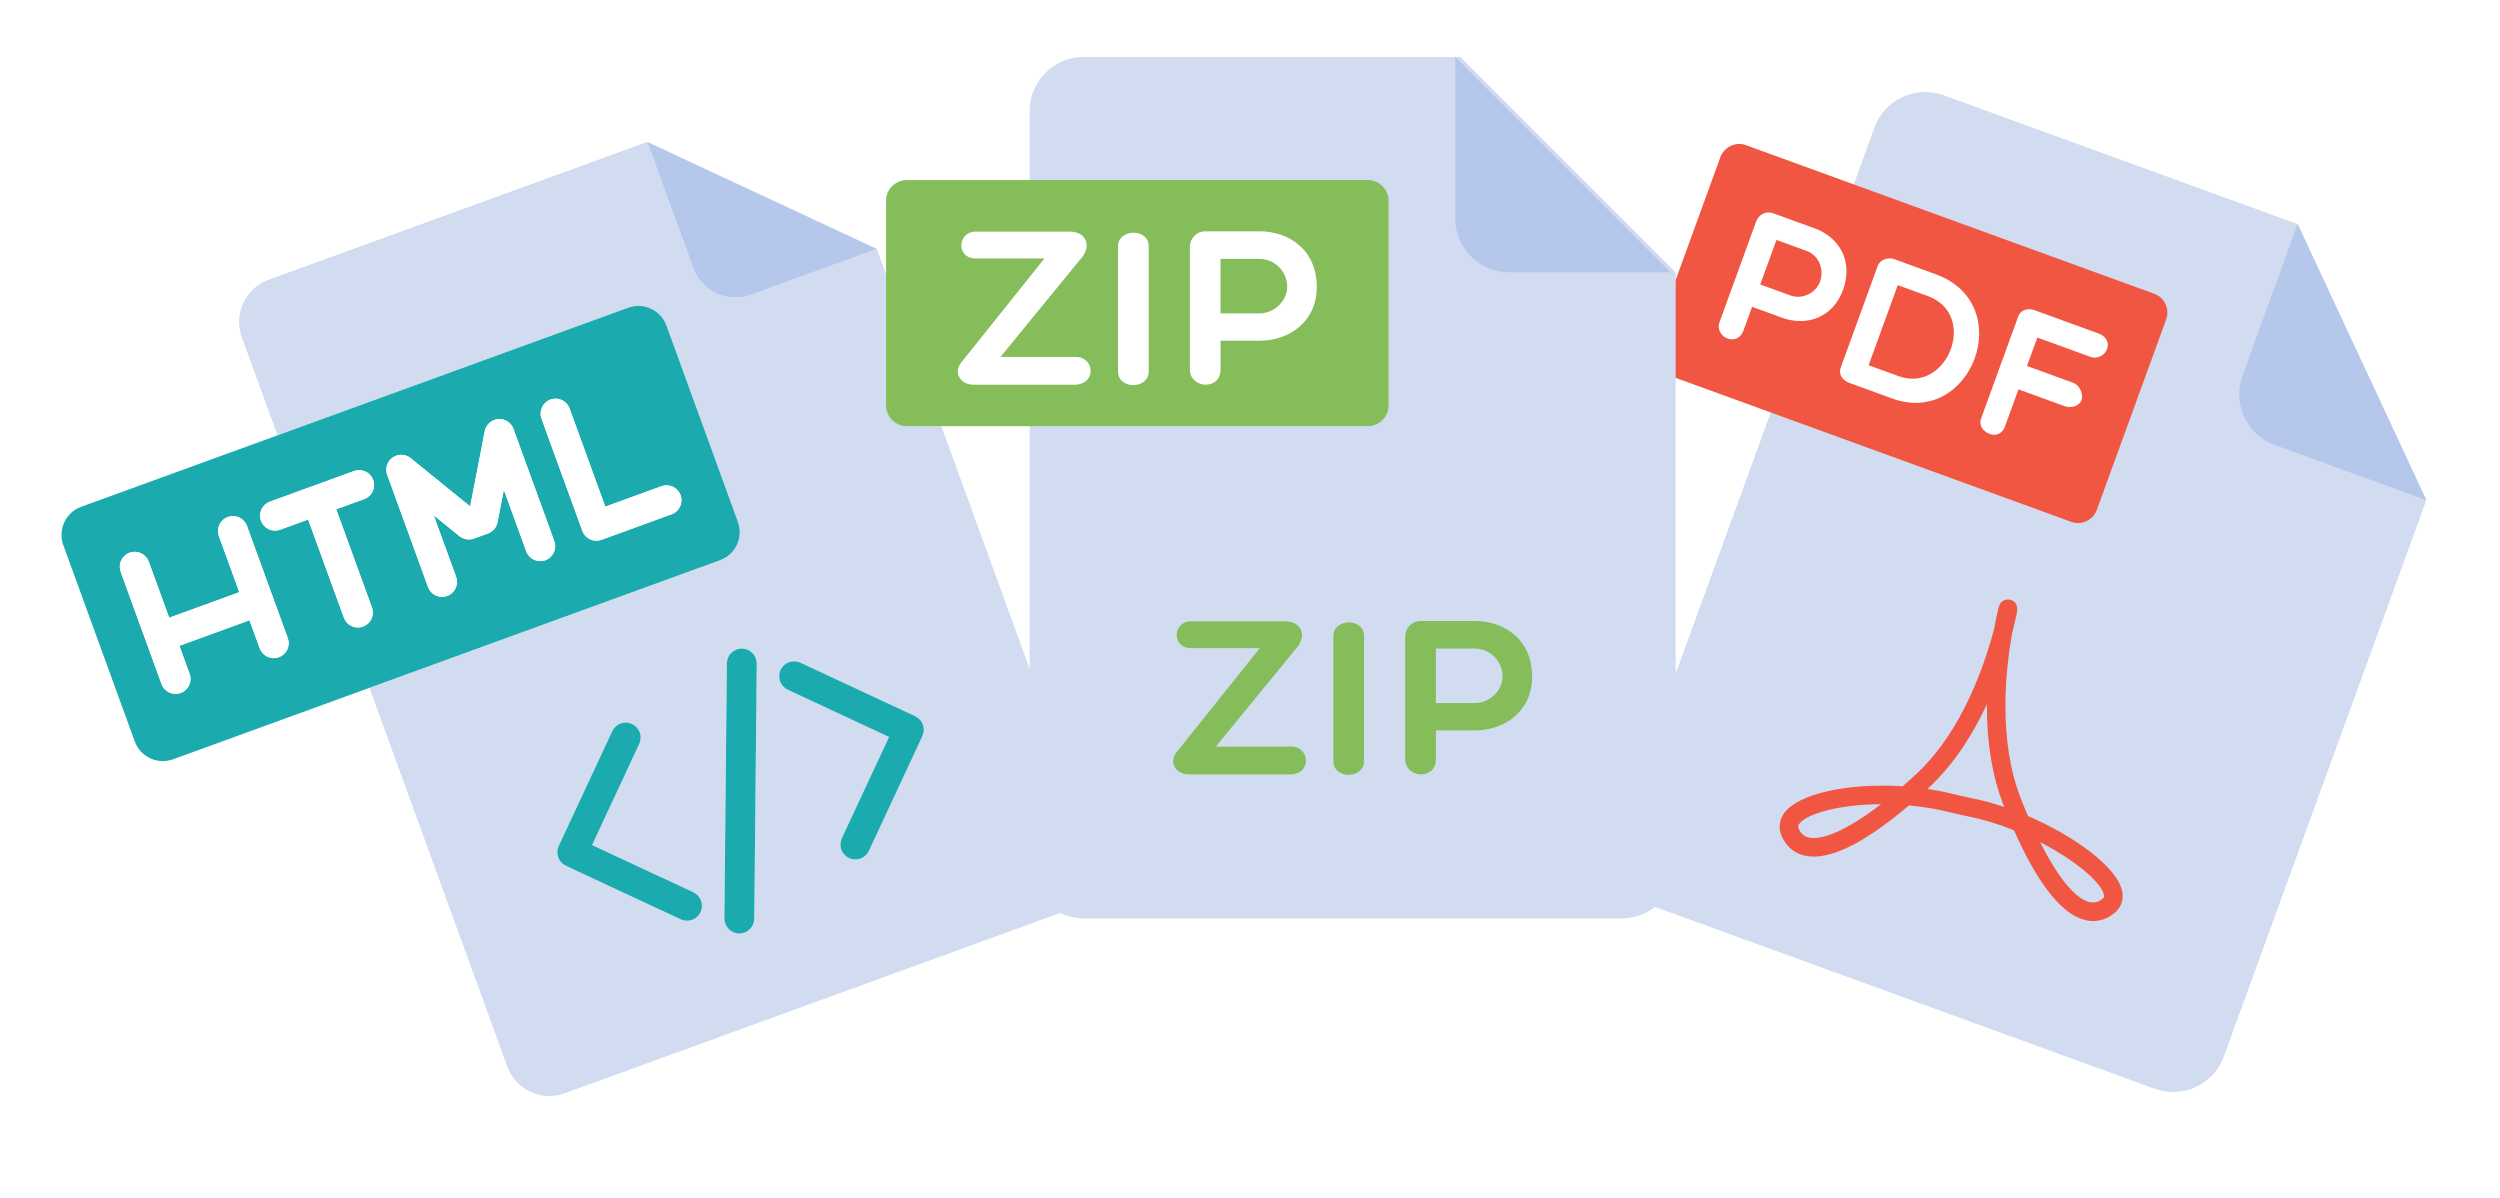 <svg width="217" height="104" viewBox="0 0 217 104" fill="none" xmlns="http://www.w3.org/2000/svg"><path d="M65.154 25.599C63.137 26.333 60.906 25.293 60.172 23.276L56.184 12.318L23.31 24.283C21.293 25.017 20.253 27.247 20.987 29.265L24.089 37.787L54.527 26.709C55.872 26.219 57.359 26.913 57.849 28.258L64.053 45.303C64.542 46.648 63.849 48.135 62.504 48.624L32.066 59.703L44.031 92.576C44.765 94.593 46.995 95.633 49.013 94.899L92.843 78.946C94.861 78.212 95.901 75.981 95.166 73.964L76.111 21.61L65.154 25.599ZM60.182 77.449C60.336 77.521 60.475 77.623 60.59 77.748C60.705 77.874 60.794 78.02 60.852 78.18C60.91 78.34 60.936 78.51 60.929 78.68C60.922 78.85 60.881 79.017 60.809 79.171C60.657 79.495 60.389 79.728 60.078 79.841C59.766 79.954 59.411 79.949 59.087 79.797L49.123 75.151C48.969 75.079 48.83 74.978 48.715 74.852C48.6 74.727 48.511 74.58 48.453 74.42C48.395 74.26 48.369 74.091 48.376 73.921C48.384 73.751 48.425 73.584 48.496 73.43L53.143 63.465C53.445 62.817 54.216 62.536 54.864 62.839C55.513 63.141 55.794 63.912 55.491 64.561L51.392 73.35L60.182 77.449ZM65.684 57.603L65.469 79.742C65.462 80.083 65.321 80.408 65.076 80.645C64.83 80.883 64.501 81.014 64.16 81.011C63.819 81.007 63.493 80.87 63.252 80.627C63.012 80.385 62.877 80.057 62.877 79.716L63.092 57.577C63.1 56.862 63.686 56.29 64.4 56.294C65.116 56.302 65.691 56.887 65.684 57.603ZM80.065 63.889L75.419 73.853C75.268 74.178 74.999 74.41 74.688 74.523C74.376 74.637 74.022 74.631 73.697 74.48C73.543 74.408 73.405 74.306 73.29 74.181C73.175 74.055 73.086 73.909 73.027 73.749C72.969 73.589 72.943 73.419 72.951 73.249C72.958 73.079 72.999 72.912 73.071 72.758L77.169 63.968L68.38 59.87C67.731 59.567 67.451 58.797 67.753 58.148C68.056 57.499 68.826 57.219 69.475 57.521L79.439 62.168C79.593 62.24 79.731 62.341 79.847 62.467C79.961 62.592 80.05 62.739 80.109 62.899C80.167 63.059 80.193 63.228 80.186 63.398C80.178 63.568 80.137 63.735 80.065 63.889Z" fill="#D2DCF0"></path><path d="M65.154 25.598L76.112 21.61L56.184 12.318L60.172 23.275C60.906 25.293 63.137 26.333 65.154 25.598Z" fill="#B5C7EB"></path><path d="M64.053 45.303L57.849 28.258C57.359 26.913 55.872 26.219 54.527 26.709L7.044 43.991C5.699 44.481 5.006 45.968 5.495 47.313L11.699 64.358C12.189 65.703 13.676 66.396 15.021 65.907L62.504 48.624C63.849 48.135 64.542 46.648 64.053 45.303ZM24.98 55.388C25.038 55.548 25.064 55.717 25.057 55.887C25.05 56.057 25.009 56.224 24.937 56.379C24.865 56.533 24.764 56.671 24.638 56.786C24.512 56.901 24.366 56.99 24.206 57.048C24.046 57.107 23.876 57.133 23.706 57.125C23.536 57.118 23.369 57.077 23.215 57.005C23.061 56.933 22.922 56.832 22.807 56.706C22.692 56.581 22.603 56.434 22.545 56.274L21.659 53.839L15.571 56.055L16.457 58.49C16.702 59.163 16.355 59.906 15.683 60.15C15.011 60.395 14.267 60.049 14.022 59.376L10.477 49.636C10.232 48.963 10.579 48.22 11.252 47.975C11.924 47.73 12.667 48.076 12.912 48.749L14.685 53.62L20.773 51.404L19 46.534C18.942 46.374 18.916 46.204 18.923 46.034C18.93 45.864 18.971 45.697 19.043 45.543C19.115 45.389 19.217 45.25 19.342 45.135C19.468 45.02 19.614 44.931 19.774 44.873C19.934 44.815 20.104 44.789 20.274 44.796C20.444 44.803 20.611 44.844 20.765 44.916C20.919 44.988 21.058 45.09 21.173 45.215C21.288 45.341 21.377 45.487 21.435 45.647L24.98 55.388ZM31.618 43.32L29.183 44.206L32.285 52.729C32.343 52.889 32.37 53.059 32.362 53.228C32.355 53.398 32.314 53.565 32.242 53.72C32.17 53.874 32.069 54.012 31.943 54.127C31.818 54.242 31.671 54.331 31.511 54.389C31.351 54.448 31.181 54.474 31.011 54.467C30.841 54.459 30.674 54.418 30.52 54.346C30.366 54.275 30.227 54.173 30.112 54.047C29.997 53.922 29.908 53.775 29.85 53.615L26.748 45.093L24.313 45.979C24.153 46.037 23.983 46.063 23.814 46.056C23.643 46.048 23.477 46.008 23.322 45.936C23.168 45.864 23.03 45.762 22.915 45.637C22.8 45.511 22.711 45.364 22.652 45.204C22.594 45.044 22.568 44.875 22.575 44.705C22.583 44.535 22.624 44.368 22.696 44.214C22.767 44.059 22.869 43.921 22.994 43.806C23.12 43.691 23.267 43.602 23.427 43.544L30.732 40.885C30.892 40.827 31.062 40.8 31.232 40.808C31.402 40.815 31.569 40.856 31.723 40.928C31.877 41 32.016 41.101 32.13 41.227C32.245 41.352 32.335 41.499 32.393 41.659C32.451 41.819 32.477 41.989 32.47 42.159C32.462 42.329 32.422 42.496 32.35 42.65C32.278 42.804 32.176 42.943 32.051 43.058C31.925 43.173 31.778 43.262 31.618 43.32ZM48.113 46.968C48.358 47.641 48.011 48.384 47.339 48.629C46.666 48.873 45.923 48.527 45.678 47.854L43.733 42.51L43.185 45.335C43.143 45.554 43.044 45.759 42.899 45.929C42.754 46.099 42.567 46.229 42.356 46.306L41.139 46.749C40.711 46.904 40.233 46.824 39.88 46.538L37.645 44.726L39.59 50.07C39.835 50.743 39.488 51.486 38.816 51.731C38.143 51.975 37.4 51.63 37.155 50.956L33.61 41.216C33.513 40.95 33.506 40.659 33.59 40.389C33.674 40.118 33.844 39.882 34.075 39.718C34.552 39.381 35.191 39.4 35.643 39.767L40.812 43.958L42.078 37.424C42.188 36.851 42.666 36.427 43.248 36.379C43.531 36.357 43.813 36.428 44.051 36.581C44.289 36.734 44.471 36.962 44.568 37.228L48.113 46.968L48.113 46.968ZM58.296 44.64L52.209 46.856C52.049 46.914 51.879 46.941 51.709 46.933C51.539 46.926 51.372 46.885 51.218 46.813C51.064 46.741 50.925 46.639 50.81 46.514C50.695 46.389 50.606 46.242 50.548 46.082L47.003 36.342C46.758 35.669 47.105 34.925 47.777 34.681C48.45 34.436 49.193 34.782 49.438 35.455L52.54 43.978L57.41 42.205C58.082 41.961 58.826 42.307 59.071 42.98C59.316 43.653 58.969 44.396 58.296 44.64Z" fill="#1BAAAE"></path><path d="M19.774 44.873C19.614 44.931 19.468 45.02 19.342 45.135C19.216 45.25 19.115 45.389 19.043 45.543C18.971 45.697 18.93 45.864 18.923 46.034C18.916 46.204 18.942 46.374 19 46.534L20.772 51.404L14.685 53.619L12.912 48.749C12.668 48.076 11.924 47.73 11.252 47.975C10.579 48.22 10.232 48.962 10.477 49.636L14.022 59.376C14.267 60.049 15.011 60.395 15.683 60.15C16.355 59.906 16.703 59.163 16.457 58.489L15.571 56.054L21.659 53.839L22.545 56.274C22.603 56.434 22.692 56.581 22.807 56.706C22.922 56.831 23.061 56.933 23.215 57.005C23.369 57.077 23.536 57.118 23.706 57.125C23.876 57.133 24.046 57.106 24.206 57.048C24.366 56.99 24.513 56.901 24.638 56.786C24.764 56.671 24.865 56.532 24.937 56.378C25.009 56.224 25.05 56.057 25.057 55.887C25.065 55.717 25.038 55.547 24.98 55.388L21.435 45.647C21.377 45.487 21.288 45.34 21.173 45.215C21.058 45.09 20.919 44.988 20.765 44.916C20.611 44.844 20.444 44.803 20.274 44.796C20.104 44.788 19.934 44.815 19.774 44.873ZM43.248 36.379C42.666 36.426 42.188 36.851 42.078 37.424L40.813 43.957L35.644 39.766C35.192 39.4 34.553 39.381 34.075 39.718C33.845 39.882 33.674 40.118 33.59 40.388C33.506 40.659 33.513 40.95 33.61 41.216L37.155 50.956C37.4 51.629 38.144 51.975 38.816 51.73C39.488 51.486 39.835 50.743 39.59 50.07L37.645 44.725L39.88 46.537C40.054 46.678 40.261 46.772 40.482 46.809C40.703 46.846 40.929 46.825 41.139 46.748L42.357 46.305C42.784 46.15 43.099 45.781 43.186 45.334L43.733 42.51L45.678 47.854C45.923 48.527 46.666 48.873 47.339 48.629C48.011 48.384 48.358 47.641 48.113 46.968L44.568 37.228C44.471 36.961 44.289 36.734 44.051 36.581C43.813 36.428 43.531 36.357 43.248 36.379ZM30.732 40.885L23.427 43.543C23.267 43.602 23.12 43.691 22.995 43.806C22.869 43.921 22.767 44.059 22.696 44.213C22.624 44.368 22.583 44.535 22.576 44.705C22.568 44.874 22.594 45.044 22.652 45.204C22.711 45.364 22.8 45.511 22.915 45.636C23.03 45.762 23.168 45.864 23.322 45.935C23.477 46.007 23.643 46.048 23.814 46.056C23.983 46.063 24.153 46.037 24.313 45.979L26.748 45.092L29.85 53.615C29.908 53.775 29.997 53.922 30.112 54.047C30.227 54.173 30.366 54.274 30.52 54.346C30.674 54.418 30.841 54.459 31.011 54.466C31.181 54.474 31.351 54.448 31.511 54.389C31.671 54.331 31.818 54.242 31.943 54.127C32.069 54.012 32.17 53.874 32.242 53.719C32.314 53.565 32.355 53.398 32.362 53.228C32.37 53.058 32.344 52.889 32.285 52.729L29.183 44.206L31.618 43.32C31.778 43.262 31.925 43.172 32.051 43.057C32.176 42.943 32.278 42.804 32.35 42.65C32.422 42.496 32.462 42.329 32.47 42.159C32.477 41.989 32.451 41.819 32.393 41.659C32.335 41.499 32.245 41.352 32.131 41.227C32.016 41.101 31.877 41 31.723 40.928C31.569 40.856 31.402 40.815 31.232 40.808C31.062 40.8 30.892 40.826 30.732 40.885ZM57.41 42.205L52.54 43.978L49.438 35.455C49.193 34.782 48.45 34.436 47.777 34.681C47.105 34.925 46.758 35.668 47.003 36.341L50.548 46.082C50.606 46.242 50.695 46.388 50.81 46.514C50.925 46.639 51.064 46.741 51.218 46.813C51.372 46.885 51.539 46.926 51.709 46.933C51.879 46.94 52.049 46.914 52.209 46.856L58.296 44.64C58.969 44.395 59.316 43.653 59.071 42.98C58.826 42.306 58.083 41.96 57.41 42.205Z" fill="white"></path><path d="M64.401 56.294C63.687 56.29 63.1 56.862 63.092 57.577L62.877 79.716C62.871 80.432 63.445 81.017 64.161 81.025C64.505 81.028 64.836 80.895 65.081 80.654C65.326 80.414 65.466 80.086 65.47 79.742L65.685 57.603C65.688 57.259 65.554 56.928 65.314 56.683C65.073 56.437 64.745 56.298 64.401 56.294ZM54.864 62.839C54.71 62.767 54.543 62.726 54.373 62.719C54.203 62.712 54.034 62.738 53.874 62.796C53.714 62.854 53.567 62.943 53.442 63.058C53.316 63.173 53.215 63.312 53.143 63.466L48.496 73.43C48.425 73.584 48.384 73.751 48.376 73.921C48.369 74.091 48.395 74.261 48.453 74.421C48.511 74.58 48.6 74.727 48.715 74.853C48.83 74.978 48.969 75.08 49.123 75.152L59.087 79.798C59.241 79.87 59.408 79.911 59.578 79.918C59.748 79.926 59.918 79.9 60.078 79.841C60.238 79.783 60.385 79.694 60.51 79.579C60.636 79.464 60.737 79.326 60.809 79.171C60.881 79.017 60.922 78.85 60.929 78.68C60.936 78.51 60.91 78.341 60.852 78.181C60.794 78.021 60.705 77.874 60.59 77.748C60.475 77.623 60.336 77.522 60.182 77.45L51.392 73.351L55.491 64.561C55.563 64.407 55.604 64.24 55.611 64.07C55.619 63.9 55.593 63.73 55.535 63.57C55.476 63.41 55.387 63.263 55.272 63.138C55.157 63.013 55.019 62.911 54.864 62.839ZM69.475 57.522C68.826 57.219 68.055 57.499 67.753 58.148C67.451 58.797 67.731 59.567 68.38 59.87L77.17 63.968L73.071 72.758C72.999 72.912 72.958 73.079 72.951 73.249C72.943 73.419 72.969 73.589 73.027 73.749C73.086 73.909 73.175 74.056 73.29 74.181C73.405 74.306 73.543 74.408 73.697 74.48C74.022 74.631 74.376 74.637 74.688 74.523C75 74.41 75.268 74.177 75.419 73.853L80.065 63.889C80.137 63.735 80.178 63.568 80.186 63.398C80.193 63.228 80.167 63.058 80.109 62.898C80.05 62.739 79.961 62.592 79.846 62.466C79.731 62.341 79.593 62.239 79.439 62.167L69.475 57.522Z" fill="#1BAAAE"></path><path d="M168.696 8.265C166.281 7.385 163.586 8.642 162.707 11.057L140.331 72.535C139.451 74.95 140.708 77.646 143.124 78.525L187.036 94.508C189.451 95.387 192.147 94.13 193.026 91.715L210.607 43.411L199.435 19.453L168.696 8.265Z" fill="#D2DCF0"></path><path d="M197.433 38.616L210.607 43.411L199.435 19.453L194.64 32.626C193.761 35.042 195.018 37.737 197.433 38.616Z" fill="#B5C7EB"></path><path d="M182.012 44.239C181.682 45.147 180.686 45.625 179.799 45.302L144.329 32.392C143.442 32.069 142.987 31.063 143.317 30.156L149.322 13.658C149.652 12.751 150.648 12.272 151.535 12.595L187.005 25.505C187.892 25.828 188.347 26.834 188.017 27.742L182.012 44.239Z" fill="#F15642"></path><path d="M152.447 19.191C152.634 18.679 153.245 18.268 153.903 18.508L157.527 19.827C159.568 20.57 160.913 22.589 159.97 25.177C159.078 27.63 156.744 28.328 154.703 27.585L152.083 26.632L151.338 28.681C151.089 29.364 150.509 29.59 149.944 29.384C149.426 29.196 149.019 28.611 149.268 27.927L152.447 19.191ZM154.196 20.828L152.789 24.693L155.409 25.646C156.46 26.029 157.626 25.414 157.977 24.452C158.372 23.367 157.867 22.164 156.816 21.781L154.196 20.828ZM160.518 33.233C160 33.045 159.537 32.56 159.785 31.878L162.993 23.064C163.195 22.508 163.908 22.308 164.426 22.496L168.019 23.804C175.189 26.413 171.124 37.093 164.252 34.592L160.518 33.233ZM164.726 24.75L162.196 31.701L164.799 32.649C169.036 34.191 171.754 27.308 167.329 25.698L164.726 24.75ZM176.84 29.3L175.942 31.767L179.943 33.223C180.508 33.428 180.87 34.193 180.673 34.734C180.487 35.247 179.769 35.46 179.204 35.254L175.203 33.798L174.017 37.056C173.819 37.6 173.277 37.875 172.728 37.675C172.037 37.423 171.767 36.853 171.965 36.309L175.173 27.495C175.375 26.938 175.947 26.687 176.636 26.938L182.143 28.942C182.834 29.194 183.095 29.748 182.892 30.305C182.711 30.802 182.1 31.212 181.409 30.961L176.841 29.298L176.84 29.3Z" fill="white"></path><path d="M184.219 77.45C183.872 75.254 179.863 72.475 176.028 70.83C175.805 70.303 175.589 69.773 175.382 69.24C173.418 64.168 174.09 58.082 174.659 54.935C174.797 54.404 174.923 53.869 175.036 53.331C175.103 53.005 175.243 52.326 174.572 52.082C174.357 52.003 174.116 52.02 173.909 52.131C173.571 52.317 173.5 52.623 173.419 52.977C173.325 53.383 173.208 53.929 173.094 54.56C172.286 57.671 170.337 63.446 166.368 67.151C165.968 67.525 165.562 67.891 165.151 68.252C160.362 67.935 156.05 68.91 154.86 70.586C154.429 71.193 154.355 71.898 154.651 72.573C154.996 73.358 155.547 73.892 156.287 74.162C158.336 74.907 161.502 73.476 165.696 69.909C166.906 70.017 168.105 70.219 169.283 70.513C169.817 70.645 170.354 70.766 170.893 70.875C172.125 71.12 173.471 71.528 174.812 72.066C176.763 76.472 178.728 79.06 180.651 79.76C181.684 80.136 182.723 79.943 183.574 79.219C184.099 78.769 184.329 78.141 184.219 77.45ZM156.837 72.649C156.516 72.533 156.29 72.303 156.123 71.925C156.055 71.771 156.067 71.664 156.171 71.518C156.784 70.655 159.6 69.817 163.274 69.803C160.392 72.025 158.024 73.081 156.837 72.649ZM171.204 69.298C170.779 69.214 170.095 69.061 169.676 68.956C168.915 68.761 168.119 68.603 167.301 68.481L167.464 68.328C169.411 66.512 171.087 64.094 172.462 61.124C172.443 64.417 172.918 67.335 173.881 69.821C173.909 69.895 173.939 69.97 173.967 70.045C173.006 69.721 172.08 69.472 171.204 69.298ZM182.526 77.996C182.113 78.35 181.681 78.426 181.169 78.24C179.967 77.802 178.532 75.991 177.078 73.099C180.346 74.776 182.477 76.725 182.631 77.702C182.653 77.843 182.63 77.906 182.526 77.996Z" fill="#F15642"></path><g filter="url(#filter0_d_2001_274)"><path d="M94.046 4.946C91.475 4.946 89.372 7.048 89.372 9.619V75.042C89.372 77.612 91.475 79.715 94.046 79.715H140.776C143.347 79.715 145.449 77.612 145.449 75.042V23.638L126.757 4.946H94.046Z" fill="#D2DCF0"></path></g><path d="M130.985 23.638H145.004L126.312 4.946V18.965C126.312 21.535 128.415 23.638 130.985 23.638Z" fill="#B5C7EB"></path><path d="M120.526 35.209C120.526 36.188 119.708 36.99 118.709 36.99H78.728C77.729 36.99 76.911 36.188 76.911 35.209V17.407C76.911 16.428 77.729 15.627 78.728 15.627H118.709C119.708 15.627 120.526 16.428 120.526 17.407V35.209Z" fill="#84BD5A"></path><path d="M84.525 33.392C83.254 33.392 82.75 32.235 83.476 31.418L90.657 22.434H84.704C82.952 22.434 83.093 20.101 84.704 20.101H92.834C94.365 20.101 94.809 21.465 93.722 22.569L86.843 30.981H93.399C95.013 30.981 95.215 33.394 93.24 33.394H84.525V33.392ZM97.043 21.389C97.043 19.83 99.707 19.773 99.707 21.389V32.233C99.707 33.808 97.043 33.848 97.043 32.233V21.389ZM103.281 21.389C103.281 20.762 103.805 20.077 104.653 20.077H109.312C111.935 20.077 114.296 21.731 114.296 24.9C114.296 27.902 111.935 29.575 109.312 29.575H105.944V32.083C105.944 32.919 105.379 33.392 104.653 33.392C103.987 33.392 103.281 32.919 103.281 32.083V21.389ZM105.942 22.47V27.201H109.309C110.661 27.201 111.73 26.078 111.73 24.9C111.73 23.572 110.661 22.47 109.309 22.47H105.942Z" fill="white"></path><path d="M103.218 67.216C101.947 67.216 101.442 66.059 102.169 65.242L109.349 56.258H103.397C101.644 56.258 101.785 53.925 103.397 53.925H111.526C113.057 53.925 113.501 55.289 112.414 56.394L105.536 64.805H112.091C113.705 64.805 113.907 67.219 111.932 67.219H103.218V67.216ZM115.736 55.213C115.736 53.655 118.399 53.598 118.399 55.213V66.057C118.399 67.632 115.736 67.672 115.736 66.057V55.213ZM121.973 55.213C121.973 54.586 122.498 53.902 123.345 53.902H128.004C130.627 53.902 132.988 55.555 132.988 58.724C132.988 61.726 130.627 63.399 128.004 63.399H124.637V65.907C124.637 66.743 124.072 67.216 123.345 67.216C122.679 67.216 121.973 66.743 121.973 65.907V55.213ZM124.634 56.294V61.026H128.001C129.353 61.026 130.423 59.902 130.423 58.724C130.423 57.396 129.353 56.294 128.001 56.294H124.634Z" fill="#84BD5A"></path><defs><filter id="filter0_d_2001_274" x="85.372" y="0.946" width="64.077" height="82.769" filterUnits="userSpaceOnUse" color-interpolation-filters="sRGB"><feFlood flood-opacity="0" result="BackgroundImageFix"></feFlood><feColorMatrix in="SourceAlpha" type="matrix" values="0 0 0 0 0 0 0 0 0 0 0 0 0 0 0 0 0 0 127 0" result="hardAlpha"></feColorMatrix><feOffset></feOffset><feGaussianBlur stdDeviation="2"></feGaussianBlur><feComposite in2="hardAlpha" operator="out"></feComposite><feColorMatrix type="matrix" values="0 0 0 0 0 0 0 0 0 0 0 0 0 0 0 0 0 0 0.15 0"></feColorMatrix><feBlend mode="normal" in2="BackgroundImageFix" result="effect1_dropShadow_2001_274"></feBlend><feBlend mode="normal" in="SourceGraphic" in2="effect1_dropShadow_2001_274" result="shape"></feBlend></filter></defs></svg>